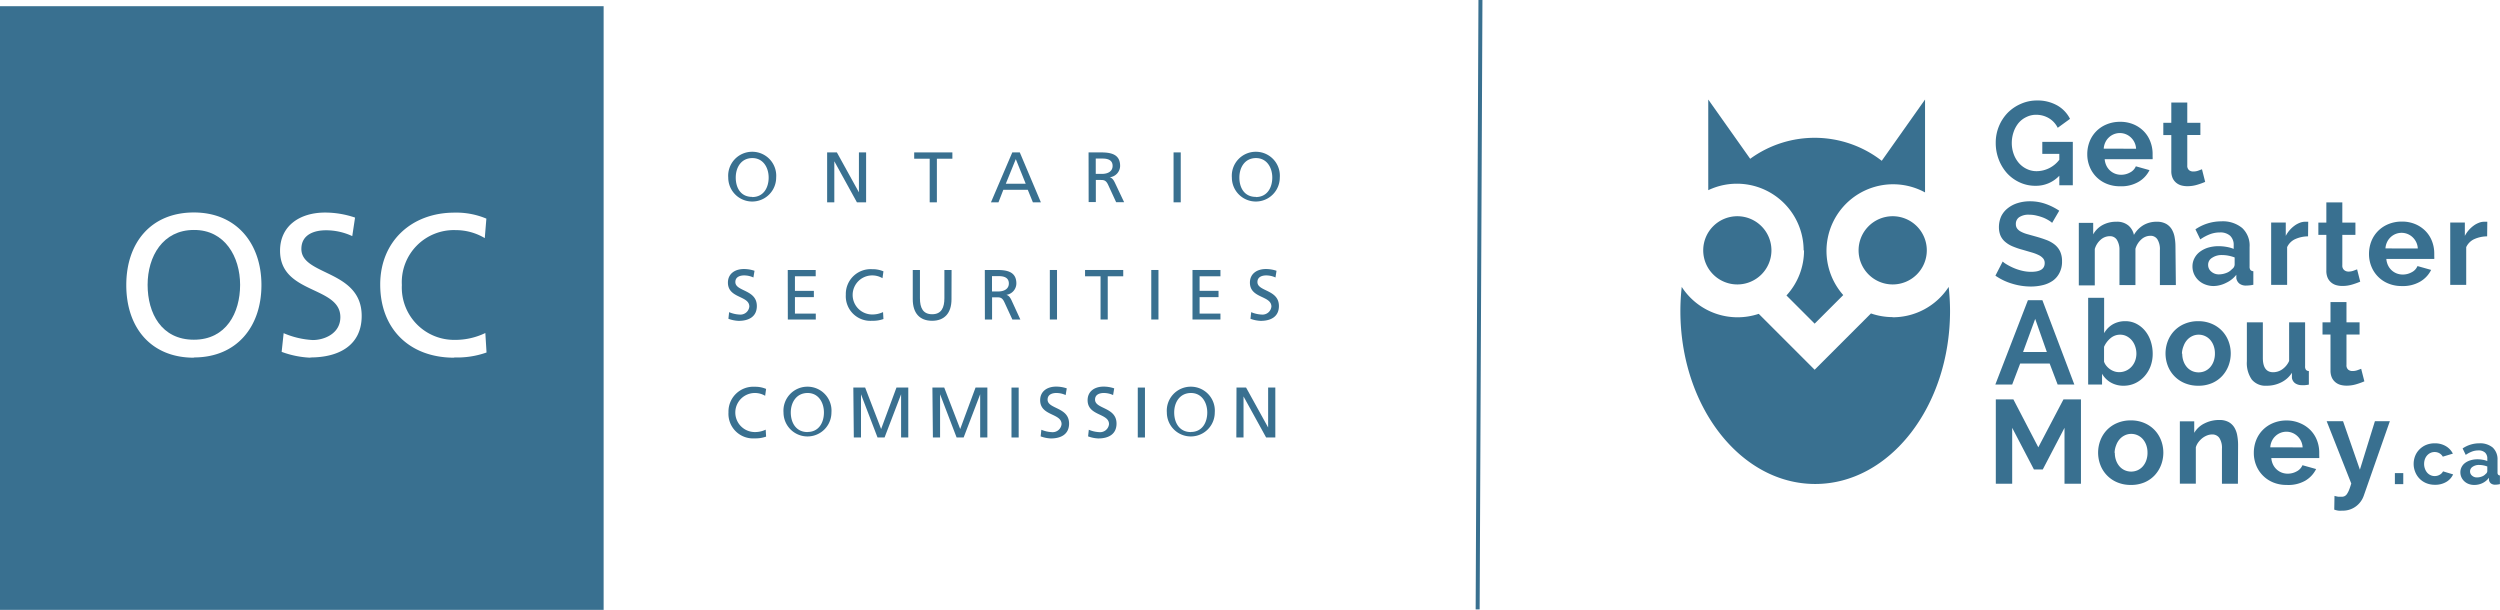 <svg id="Layer_1" data-name="Layer 1" xmlns="http://www.w3.org/2000/svg" viewBox="0 0 312.98 76.35">
  <title>logo</title>
  <line x1="185.34" x2="184.99" y2="76.29" fill="none" stroke="#397090" stroke-miterlimit="10" stroke-width="0.5"/>
  <g>
    <g>
      <path d="M257.81,22a4,4,0,0,1-2.95,1.26,4.65,4.65,0,0,1-2-.42,4.93,4.93,0,0,1-1.59-1.15A5.46,5.46,0,0,1,250.24,20a5.71,5.71,0,0,1-.39-2.13,5.37,5.37,0,0,1,1.48-3.73A5.22,5.22,0,0,1,253,13a4.89,4.89,0,0,1,2-.42,5,5,0,0,1,2.55.62,4,4,0,0,1,1.6,1.68L257.61,16a2.85,2.85,0,0,0-1.12-1.21,3.09,3.09,0,0,0-1.57-.42,2.67,2.67,0,0,0-1.23.28,2.86,2.86,0,0,0-1,.77,3.62,3.62,0,0,0-.61,1.13,4.2,4.2,0,0,0-.22,1.35,4,4,0,0,0,.24,1.39,3.53,3.53,0,0,0,.65,1.12,3,3,0,0,0,1,.75,2.82,2.82,0,0,0,1.24.27A3.6,3.6,0,0,0,257.81,20v-.74h-2.13v-1.5h3.82v5.43h-1.69Z" fill="#397090"/>
      <path d="M265.42,23.32a4.33,4.33,0,0,1-1.7-.32,3.83,3.83,0,0,1-2.12-2.15,4.1,4.1,0,0,1-.29-1.53,4.34,4.34,0,0,1,.28-1.57,3.82,3.82,0,0,1,.82-1.29,3.9,3.9,0,0,1,1.3-.88,4.34,4.34,0,0,1,1.72-.33,4.23,4.23,0,0,1,1.7.33,3.91,3.91,0,0,1,1.28.88,3.71,3.71,0,0,1,.8,1.28,4.25,4.25,0,0,1,.28,1.52c0,.13,0,.25,0,.37a1.65,1.65,0,0,1,0,.3h-6a2.31,2.31,0,0,0,.22.82,2,2,0,0,0,.46.61,2,2,0,0,0,.64.39,2.09,2.09,0,0,0,.74.13,2.3,2.3,0,0,0,1.12-.29,1.54,1.54,0,0,0,.72-.77l1.71.48a3.47,3.47,0,0,1-1.38,1.47A4.27,4.27,0,0,1,265.42,23.32Zm2-4.7a2.07,2.07,0,0,0-.65-1.41,2,2,0,0,0-2.76,0,2,2,0,0,0-.44.61,2.11,2.11,0,0,0-.2.79Z" fill="#397090"/>
      <path d="M276.07,22.77a8.59,8.59,0,0,1-1,.36,4.13,4.13,0,0,1-1.22.18,2.84,2.84,0,0,1-.78-.1,1.73,1.73,0,0,1-.64-.34,1.63,1.63,0,0,1-.44-.59,2.14,2.14,0,0,1-.16-.89V16.91h-1V15.37h1V12.84h2v2.53h1.64v1.53h-1.64v3.81a.71.71,0,0,0,.22.59.82.82,0,0,0,.53.17,1.82,1.82,0,0,0,.61-.1l.48-.18Z" fill="#397090"/>
    </g>
    <g>
      <g>
        <path d="M256.91,27.9a2.62,2.62,0,0,0-.38-.28,4.54,4.54,0,0,0-.67-.35A5.91,5.91,0,0,0,255,27a3.77,3.77,0,0,0-.94-.12,2.11,2.11,0,0,0-1.27.31,1,1,0,0,0-.42.88.9.9,0,0,0,.16.54A1.35,1.35,0,0,0,253,29a3.85,3.85,0,0,0,.75.3l1,.28q.77.21,1.41.45a3.83,3.83,0,0,1,1.07.59,2.46,2.46,0,0,1,.68.86,2.83,2.83,0,0,1,.24,1.23,3,3,0,0,1-.32,1.45,2.68,2.68,0,0,1-.86,1,3.74,3.74,0,0,1-1.25.54,6.29,6.29,0,0,1-1.48.17,7.94,7.94,0,0,1-2.35-.36,7.25,7.25,0,0,1-2.08-1l.91-1.77a2.8,2.8,0,0,0,.48.35,7.35,7.35,0,0,0,.83.43,6.41,6.41,0,0,0,1.06.36,4.77,4.77,0,0,0,1.19.15q1.7,0,1.7-1.09a.89.89,0,0,0-.19-.58,1.66,1.66,0,0,0-.55-.42,5.31,5.31,0,0,0-.86-.33l-1.13-.33a9.71,9.71,0,0,1-1.32-.45,3.47,3.47,0,0,1-.93-.58,2.18,2.18,0,0,1-.56-.77,2.69,2.69,0,0,1-.19-1,3.28,3.28,0,0,1,.3-1.43,2.9,2.9,0,0,1,.83-1,3.76,3.76,0,0,1,1.23-.63,5.1,5.1,0,0,1,1.5-.22,5.82,5.82,0,0,1,2.05.35,7.62,7.62,0,0,1,1.64.83Z" fill="#397090"/>
        <path d="M272.4,35.69h-2V31.32a2.32,2.32,0,0,0-.32-1.37,1,1,0,0,0-.88-.43,1.67,1.67,0,0,0-1.12.45,2.5,2.5,0,0,0-.74,1.18v4.54h-2V31.32A2.32,2.32,0,0,0,265,30a1,1,0,0,0-.88-.43A1.7,1.7,0,0,0,263,30a2.44,2.44,0,0,0-.75,1.18v4.55h-2V27.9h1.8v1.44a3,3,0,0,1,1.18-1.17,3.54,3.54,0,0,1,1.72-.41,2.21,2.21,0,0,1,1.52.48,2.13,2.13,0,0,1,.68,1.17,3.37,3.37,0,0,1,1.2-1.23,3.25,3.25,0,0,1,1.67-.42,2.31,2.31,0,0,1,1.17.27,1.93,1.93,0,0,1,.71.7,2.93,2.93,0,0,1,.35,1,6.47,6.47,0,0,1,.1,1.12Z" fill="#397090"/>
      </g>
      <g>
        <path d="M277.15,35.81a2.94,2.94,0,0,1-1.06-.19,2.52,2.52,0,0,1-.85-.52,2.43,2.43,0,0,1-.56-.78,2.38,2.38,0,0,1-.2-1,2.17,2.17,0,0,1,.25-1,2.34,2.34,0,0,1,.68-.8,3.42,3.42,0,0,1,1-.51,4.59,4.59,0,0,1,1.34-.19,5.78,5.78,0,0,1,1,.09,4.17,4.17,0,0,1,.89.25v-.45a1.56,1.56,0,0,0-.44-1.19,1.83,1.83,0,0,0-1.3-.42,3.45,3.45,0,0,0-1.22.22,5.63,5.63,0,0,0-1.22.65l-.61-1.26a5.75,5.75,0,0,1,3.24-1,3.8,3.8,0,0,1,2.61.83,3,3,0,0,1,.93,2.39v2.42a.7.7,0,0,0,.11.45.49.49,0,0,0,.36.15v1.7a4.46,4.46,0,0,1-.88.1,1.33,1.33,0,0,1-.87-.25,1.09,1.09,0,0,1-.38-.67l0-.43a3.46,3.46,0,0,1-1.26,1A3.63,3.63,0,0,1,277.15,35.81Zm.57-1.46a2.59,2.59,0,0,0,1-.18,1.74,1.74,0,0,0,.71-.48.72.72,0,0,0,.33-.57v-.89a4.87,4.87,0,0,0-.77-.22,4.19,4.19,0,0,0-.8-.08,2.12,2.12,0,0,0-1.26.35,1,1,0,0,0-.49.88,1.06,1.06,0,0,0,.39.84A1.4,1.4,0,0,0,277.72,34.35Z" fill="#397090"/>
        <path d="M288.95,29.59a4,4,0,0,0-1.62.35,2.05,2.05,0,0,0-1,1v4.72h-2v-7.8h1.83v1.67a3.59,3.59,0,0,1,.49-.72,3.81,3.81,0,0,1,.61-.56,2.81,2.81,0,0,1,.66-.36,1.81,1.81,0,0,1,.65-.13h.4Z" fill="#397090"/>
        <path d="M295.48,35.26a8.68,8.68,0,0,1-1,.36,4.14,4.14,0,0,1-1.22.18,2.85,2.85,0,0,1-.78-.1,1.72,1.72,0,0,1-.64-.34,1.63,1.63,0,0,1-.44-.59,2.16,2.16,0,0,1-.16-.89V29.4h-1V27.87h1V25.34h2v2.53h1.64V29.4h-1.64v3.81a.71.71,0,0,0,.22.59A.82.82,0,0,0,294,34a1.82,1.82,0,0,0,.61-.1l.48-.18Z" fill="#397090"/>
        <path d="M300.69,35.81a4.33,4.33,0,0,1-1.7-.32,3.83,3.83,0,0,1-2.12-2.15,4.12,4.12,0,0,1-.29-1.53,4.36,4.36,0,0,1,.28-1.57,3.84,3.84,0,0,1,.82-1.29,3.9,3.9,0,0,1,1.3-.88,4.34,4.34,0,0,1,1.72-.33,4.23,4.23,0,0,1,1.7.33,3.92,3.92,0,0,1,1.28.88,3.73,3.73,0,0,1,.8,1.28,4.27,4.27,0,0,1,.27,1.52c0,.13,0,.25,0,.37a1.46,1.46,0,0,1,0,.3h-6a2.31,2.31,0,0,0,.22.82,2,2,0,0,0,1.1,1,2.1,2.1,0,0,0,.74.13,2.29,2.29,0,0,0,1.12-.29,1.53,1.53,0,0,0,.72-.77l1.71.48a3.48,3.48,0,0,1-1.38,1.47A4.27,4.27,0,0,1,300.69,35.81Zm2-4.7a2.07,2.07,0,0,0-.65-1.41,2,2,0,0,0-2.76,0,2,2,0,0,0-.44.61,2.14,2.14,0,0,0-.2.79Z" fill="#397090"/>
        <path d="M311.37,29.59a4,4,0,0,0-1.62.35,2.05,2.05,0,0,0-1,1v4.72h-2v-7.8h1.83v1.67a3.59,3.59,0,0,1,.49-.72,3.81,3.81,0,0,1,.61-.56,2.81,2.81,0,0,1,.66-.36,1.81,1.81,0,0,1,.65-.13h.4Z" fill="#397090"/>
      </g>
    </g>
    <g>
      <path d="M253.88,37.58h1.81l4,10.56H257.6l-1-2.63h-3.69l-1,2.63h-2.11Zm2.37,6.49-1.46-4.15-1.52,4.15Z" fill="#397090"/>
      <path d="M265.85,48.29a3.14,3.14,0,0,1-1.59-.4,2.93,2.93,0,0,1-1.1-1.1v1.35h-1.74V37.28h2v4.43a3,3,0,0,1,1.09-1.11,3.09,3.09,0,0,1,1.58-.39,2.94,2.94,0,0,1,1.38.33,3.47,3.47,0,0,1,1.08.88,4,4,0,0,1,.7,1.29,5,5,0,0,1,.25,1.56,4.45,4.45,0,0,1-.27,1.58,4,4,0,0,1-.77,1.27,3.62,3.62,0,0,1-1.16.86A3.38,3.38,0,0,1,265.85,48.29Zm-.55-1.7a2.05,2.05,0,0,0,.88-.19,2.09,2.09,0,0,0,.68-.5,2.25,2.25,0,0,0,.44-.73,2.53,2.53,0,0,0,.16-.89,2.76,2.76,0,0,0-.15-.91,2.37,2.37,0,0,0-.42-.76,2.13,2.13,0,0,0-.65-.52,1.75,1.75,0,0,0-.82-.19,1.82,1.82,0,0,0-1.2.44,2.92,2.92,0,0,0-.81,1.08v1.86a1.71,1.71,0,0,0,.31.54,2.24,2.24,0,0,0,.45.41,2.17,2.17,0,0,0,.55.27A1.84,1.84,0,0,0,265.3,46.59Z" fill="#397090"/>
      <path d="M275.2,48.29a4.28,4.28,0,0,1-1.71-.33,3.82,3.82,0,0,1-2.1-2.17,4.32,4.32,0,0,1,0-3.08,3.89,3.89,0,0,1,.81-1.29,3.84,3.84,0,0,1,1.29-.88,4.28,4.28,0,0,1,1.71-.33,4.23,4.23,0,0,1,1.7.33,3.86,3.86,0,0,1,1.28.88,3.91,3.91,0,0,1,.81,1.29,4.34,4.34,0,0,1,0,3.08,4,4,0,0,1-.8,1.29,3.77,3.77,0,0,1-1.28.89A4.28,4.28,0,0,1,275.2,48.29Zm-2-4a2.71,2.71,0,0,0,.16.94,2.31,2.31,0,0,0,.43.74,1.93,1.93,0,0,0,.65.48,2,2,0,0,0,1.61,0,1.93,1.93,0,0,0,.65-.48,2.28,2.28,0,0,0,.43-.74,2.78,2.78,0,0,0,.16-1,2.74,2.74,0,0,0-.16-.94,2.29,2.29,0,0,0-.43-.74,1.92,1.92,0,0,0-.65-.48,1.9,1.9,0,0,0-.8-.17,1.82,1.82,0,0,0-.8.18,2,2,0,0,0-.65.49,2.3,2.3,0,0,0-.43.74A2.73,2.73,0,0,0,273.16,44.26Z" fill="#397090"/>
      <path d="M283.74,48.29a2.21,2.21,0,0,1-1.83-.77,3.59,3.59,0,0,1-.62-2.29V40.35h2v4.45q0,1.8,1.29,1.8a2,2,0,0,0,1.12-.35,2.52,2.52,0,0,0,.88-1.06V40.35h2v5.5a.7.7,0,0,0,.11.45.49.49,0,0,0,.36.15v1.7a4.11,4.11,0,0,1-.5.07l-.36,0a1.44,1.44,0,0,1-.87-.25,1,1,0,0,1-.39-.68l0-.62a3.31,3.31,0,0,1-1.34,1.2A4,4,0,0,1,283.74,48.29Z" fill="#397090"/>
      <path d="M296,47.74a8.68,8.68,0,0,1-1,.36,4.13,4.13,0,0,1-1.22.18,2.85,2.85,0,0,1-.78-.1,1.72,1.72,0,0,1-.64-.34,1.63,1.63,0,0,1-.44-.59,2.16,2.16,0,0,1-.16-.89V41.88h-1V40.35h1V37.82h2v2.53h1.64v1.53h-1.64v3.81a.71.71,0,0,0,.22.59.82.82,0,0,0,.53.17,1.82,1.82,0,0,0,.61-.1l.48-.18Z" fill="#397090"/>
    </g>
    <g>
      <path d="M217.5,35.61a4.27,4.27,0,1,0-4.27-4.27,4.27,4.27,0,0,0,4.27,4.27" fill="#397090"/>
      <path d="M236.94,39.7a8.31,8.31,0,0,1-2.71-.46l-7.05,7.05-7-7a8.33,8.33,0,0,1-9.64-3.37,27.16,27.16,0,0,0-.17,3c0,12,7.56,21.67,16.88,21.67s16.88-9.7,16.88-21.67a28,28,0,0,0-.17-3,8.35,8.35,0,0,1-7,3.8" fill="#397090"/>
      <path d="M236.94,35.61a4.27,4.27,0,1,0-4.26-4.27,4.27,4.27,0,0,0,4.26,4.27" fill="#397090"/>
      <path d="M225.85,31.35a8.32,8.32,0,0,1-2.2,5.64l3.53,3.53,3.58-3.58A8.34,8.34,0,0,1,241,24.09V12.46l-5.42,7.67a13.7,13.7,0,0,0-16.47-.25l-5.25-7.42V23.81a8.35,8.35,0,0,1,11.94,7.54" fill="#397090"/>
    </g>
    <g>
      <path d="M258.46,60.56v-7l-2.72,5.21h-1.11l-2.72-5.21v7h-2.05V50h2.2l3.12,6,3.15-6h2.19V60.56Z" fill="#397090"/>
      <path d="M266.76,60.71a4.28,4.28,0,0,1-1.71-.33,3.82,3.82,0,0,1-2.1-2.17,4.32,4.32,0,0,1,0-3.08,3.89,3.89,0,0,1,.81-1.29,3.84,3.84,0,0,1,1.29-.88,4.28,4.28,0,0,1,1.71-.33,4.23,4.23,0,0,1,1.7.33,3.86,3.86,0,0,1,1.28.88,3.91,3.91,0,0,1,.81,1.29,4.34,4.34,0,0,1,0,3.08,4,4,0,0,1-.8,1.29,3.77,3.77,0,0,1-1.28.89A4.28,4.28,0,0,1,266.76,60.71Zm-2-4a2.71,2.71,0,0,0,.16.94,2.31,2.31,0,0,0,.43.74,1.93,1.93,0,0,0,.65.48,2,2,0,0,0,1.61,0,1.93,1.93,0,0,0,.65-.48,2.28,2.28,0,0,0,.43-.74,2.78,2.78,0,0,0,.16-1,2.74,2.74,0,0,0-.16-.94,2.29,2.29,0,0,0-.43-.74,1.92,1.92,0,0,0-.65-.48,1.9,1.9,0,0,0-.8-.17,1.82,1.82,0,0,0-.8.18,2,2,0,0,0-.65.49,2.3,2.3,0,0,0-.43.74A2.73,2.73,0,0,0,264.73,56.68Z" fill="#397090"/>
      <path d="M280.17,60.56h-2V56.19a2.28,2.28,0,0,0-.33-1.37,1.07,1.07,0,0,0-.91-.43,1.69,1.69,0,0,0-.61.12,2.25,2.25,0,0,0-.59.33,2.72,2.72,0,0,0-.5.51,2,2,0,0,0-.33.65v4.55h-2v-7.8h1.8v1.44A3,3,0,0,1,276,53a4,4,0,0,1,1.84-.42,2.34,2.34,0,0,1,1.19.27,1.93,1.93,0,0,1,.71.7,2.93,2.93,0,0,1,.35,1,6.47,6.47,0,0,1,.1,1.12Z" fill="#397090"/>
      <path d="M286.27,60.71a4.33,4.33,0,0,1-1.7-.32,3.89,3.89,0,0,1-1.29-.87,3.84,3.84,0,0,1-.83-1.28,4.1,4.1,0,0,1-.29-1.53,4.34,4.34,0,0,1,.28-1.57,3.82,3.82,0,0,1,.82-1.29,3.91,3.91,0,0,1,1.3-.88,4.33,4.33,0,0,1,1.72-.33A4.23,4.23,0,0,1,288,53a3.93,3.93,0,0,1,1.28.88,3.74,3.74,0,0,1,.8,1.28,4.24,4.24,0,0,1,.27,1.52c0,.13,0,.25,0,.37a1.56,1.56,0,0,1,0,.3h-6a2.34,2.34,0,0,0,.22.82,2.05,2.05,0,0,0,.46.61,2,2,0,0,0,.64.39,2.09,2.09,0,0,0,.74.13,2.3,2.3,0,0,0,1.12-.29,1.54,1.54,0,0,0,.72-.77l1.71.48a3.48,3.48,0,0,1-1.38,1.47A4.27,4.27,0,0,1,286.27,60.71Zm2-4.7a2.08,2.08,0,0,0-.65-1.41,2,2,0,0,0-2.76,0,2,2,0,0,0-.44.61,2.16,2.16,0,0,0-.2.79Z" fill="#397090"/>
      <path d="M292.26,62.08a3.94,3.94,0,0,0,.49.11l.4,0a.85.85,0,0,0,.36-.07.77.77,0,0,0,.3-.26,2.64,2.64,0,0,0,.27-.51c.09-.22.18-.49.28-.82l-3.08-7.8h2.05l2.11,6.07,1.88-6.07h1.87l-3.27,9.34a2.8,2.8,0,0,1-1,1.34,2.72,2.72,0,0,1-1.7.52,3.14,3.14,0,0,1-.48,0,3,3,0,0,1-.51-.13Z" fill="#397090"/>
      <g>
        <path d="M299.82,60.61V59.23h1.05v1.38Z" fill="#397090"/>
        <path d="M302.17,58.1a2.73,2.73,0,0,1,.18-1,2.41,2.41,0,0,1,.53-.82,2.57,2.57,0,0,1,.83-.57,2.76,2.76,0,0,1,1.1-.21,2.64,2.64,0,0,1,1.4.36,2.27,2.27,0,0,1,.87.93l-1.26.38a1.13,1.13,0,0,0-.43-.43,1.21,1.21,0,0,0-.59-.15,1.22,1.22,0,0,0-.52.11,1.27,1.27,0,0,0-.42.31,1.43,1.43,0,0,0-.28.47,1.79,1.79,0,0,0-.1.61,1.72,1.72,0,0,0,.11.61,1.55,1.55,0,0,0,.28.48,1.25,1.25,0,0,0,.42.31,1.2,1.2,0,0,0,.51.11,1.24,1.24,0,0,0,.64-.17,1,1,0,0,0,.41-.42l1.26.38a2.11,2.11,0,0,1-.85.94,2.68,2.68,0,0,1-1.43.36,2.76,2.76,0,0,1-1.1-.21,2.5,2.5,0,0,1-1.37-1.41A2.68,2.68,0,0,1,302.17,58.1Z" fill="#397090"/>
        <path d="M309.74,60.71a1.9,1.9,0,0,1-.68-.12,1.62,1.62,0,0,1-.55-.34,1.56,1.56,0,0,1-.36-.5,1.52,1.52,0,0,1-.13-.63,1.4,1.4,0,0,1,.16-.66,1.5,1.5,0,0,1,.44-.51,2.21,2.21,0,0,1,.68-.33,3,3,0,0,1,.86-.12,3.73,3.73,0,0,1,.66.06,2.67,2.67,0,0,1,.57.16v-.29a1,1,0,0,0-.28-.77,1.18,1.18,0,0,0-.84-.27,2.22,2.22,0,0,0-.79.14,3.63,3.63,0,0,0-.79.42l-.39-.81a3.71,3.71,0,0,1,2.09-.64,2.45,2.45,0,0,1,1.68.53,2,2,0,0,1,.6,1.54v1.56a.45.45,0,0,0,.07.29.31.31,0,0,0,.23.1v1.09a2.88,2.88,0,0,1-.57.07.86.86,0,0,1-.56-.16.7.7,0,0,1-.24-.43l0-.28a2.23,2.23,0,0,1-.81.67A2.34,2.34,0,0,1,309.74,60.71Zm.36-.94a1.66,1.66,0,0,0,.62-.12,1.12,1.12,0,0,0,.46-.31.46.46,0,0,0,.21-.36v-.58a3.09,3.09,0,0,0-.5-.14,2.68,2.68,0,0,0-.52-.05,1.37,1.37,0,0,0-.82.23.68.68,0,0,0-.32.57.69.69,0,0,0,.25.54A.91.91,0,0,0,310.11,59.77Z" fill="#397090"/>
      </g>
    </g>
  </g>
  <g>
    <path d="M94.17,19a3,3,0,0,1,3,3.23,3,3,0,1,1-6,0A3,3,0,0,1,94.17,19Zm0,5.67c1.44,0,2.06-1.2,2.06-2.44s-.68-2.45-2.06-2.44-2.06,1.17-2.06,2.44S92.72,24.65,94.17,24.65Z" fill="#397090"/>
    <path d="M103.55,19.08h1.22l2.76,5h0v-5h.9v6.25h-1.15l-2.83-5.14h0v5.14h-.9Z" fill="#397090"/>
    <path d="M116.39,19.87h-1.94v-.79h4.78v.79h-1.94v5.46h-.9Z" fill="#397090"/>
    <path d="M126.73,19.08h.94l2.64,6.25h-1l-.64-1.57h-3.06L125,25.33h-.94Zm.44.84L125.92,23h2.49Z" fill="#397090"/>
    <path d="M136.28,19.08h1.53c1.23,0,2.42.2,2.42,1.69a1.45,1.45,0,0,1-1.29,1.42v0c.28.11.41.24.61.63l1.18,2.49h-1l-1-2.17c-.28-.61-.57-.61-1-.61h-.54v2.77h-.9Zm.9,2.69h.76c.85,0,1.35-.38,1.35-1s-.43-.92-1.25-.92h-.86Z" fill="#397090"/>
    <path d="M146.92,19.08h.9v6.25h-.9Z" fill="#397090"/>
    <path d="M157.22,19a3,3,0,0,1,3,3.23,3,3,0,1,1-6,0A3,3,0,0,1,157.22,19Zm0,5.67c1.44,0,2.06-1.2,2.06-2.44s-.68-2.45-2.06-2.44-2.06,1.17-2.06,2.44S155.78,24.65,157.22,24.65Z" fill="#397090"/>
    <path d="M94.32,34.74a2.73,2.73,0,0,0-1.17-.26c-.5,0-1.09.18-1.09.83,0,1.2,2.69.92,2.69,3,0,1.33-1,1.86-2.28,1.86a4.19,4.19,0,0,1-1.28-.26l.09-.83a3.78,3.78,0,0,0,1.3.3,1.12,1.12,0,0,0,1.23-1c0-1.4-2.68-1-2.68-3,0-1.11.88-1.7,2-1.7a4.14,4.14,0,0,1,1.33.22Z" fill="#397090"/>
    <path d="M98.62,33.8h3.5v.79H99.52v1.82h2.37v.79H99.52v2.06h2.61V40h-3.5Z" fill="#397090"/>
    <path d="M110.48,34.83a2.5,2.5,0,0,0-1.29-.35,2.44,2.44,0,0,0,0,4.89,3.1,3.1,0,0,0,1.36-.3l.05.87a3.91,3.91,0,0,1-1.42.22,3.08,3.08,0,0,1-3.29-3.26,3.11,3.11,0,0,1,3.3-3.2,3.44,3.44,0,0,1,1.41.27Z" fill="#397090"/>
    <path d="M119.12,37.46c0,1.75-.89,2.7-2.43,2.7s-2.42-.94-2.42-2.7V33.8h.9v3.54c0,1.2.38,2,1.53,2s1.53-.82,1.53-2V33.8h.9Z" fill="#397090"/>
    <path d="M123.29,33.8h1.53c1.23,0,2.42.2,2.42,1.69A1.45,1.45,0,0,1,126,36.91v0c.28.11.41.24.61.63L127.74,40h-1l-1-2.17c-.28-.61-.57-.61-1-.61h-.54V40h-.9Zm.9,2.69h.76c.85,0,1.35-.38,1.35-1s-.43-.92-1.25-.92h-.86Z" fill="#397090"/>
    <path d="M131.43,33.8h.9V40h-.9Z" fill="#397090"/>
    <path d="M137.78,34.59h-1.94V33.8h4.78v.79h-1.94V40h-.9Z" fill="#397090"/>
    <path d="M144.13,33.8h.9V40h-.9Z" fill="#397090"/>
    <path d="M149.29,33.8h3.5v.79h-2.61v1.82h2.37v.79h-2.37v2.06h2.61V40h-3.5Z" fill="#397090"/>
    <path d="M159.68,34.74a2.73,2.73,0,0,0-1.17-.26c-.5,0-1.09.18-1.09.83,0,1.2,2.69.92,2.69,3,0,1.33-1,1.86-2.28,1.86a4.18,4.18,0,0,1-1.28-.26l.09-.83a3.77,3.77,0,0,0,1.3.3,1.12,1.12,0,0,0,1.23-1c0-1.4-2.69-1-2.69-3,0-1.11.88-1.7,2-1.7a4.15,4.15,0,0,1,1.33.22Z" fill="#397090"/>
    <path d="M95.79,49.55a2.51,2.51,0,0,0-1.29-.35,2.44,2.44,0,0,0,0,4.89,3.09,3.09,0,0,0,1.36-.3l.05.87a3.9,3.9,0,0,1-1.42.22,3.08,3.08,0,0,1-3.29-3.26,3.11,3.11,0,0,1,3.3-3.2,3.44,3.44,0,0,1,1.41.27Z" fill="#397090"/>
    <path d="M101.09,48.41a3,3,0,0,1,3,3.23,3,3,0,1,1-6,0A3,3,0,0,1,101.09,48.41Zm0,5.67c1.44,0,2.06-1.2,2.06-2.44s-.68-2.45-2.06-2.44S99,50.37,99,51.64,99.65,54.09,101.09,54.09Z" fill="#397090"/>
    <path d="M106.83,48.52h1.48l2,5.19,1.92-5.19h1.48v6.25h-.9V49.36h0l-2.07,5.41h-.88l-2.07-5.41h0v5.41h-.9Z" fill="#397090"/>
    <path d="M116.73,48.52h1.48l2,5.19,1.92-5.19h1.48v6.25h-.9V49.36h0l-2.07,5.41h-.88l-2.07-5.41h0v5.41h-.9Z" fill="#397090"/>
    <path d="M126.63,48.52h.9v6.25h-.9Z" fill="#397090"/>
    <path d="M133.41,49.46a2.73,2.73,0,0,0-1.17-.26c-.5,0-1.09.18-1.09.83,0,1.2,2.69.92,2.69,3,0,1.33-1,1.86-2.28,1.86a4.19,4.19,0,0,1-1.28-.26l.09-.83a3.78,3.78,0,0,0,1.3.3,1.12,1.12,0,0,0,1.23-1c0-1.4-2.68-1-2.68-3,0-1.11.88-1.7,2-1.7a4.14,4.14,0,0,1,1.33.22Z" fill="#397090"/>
    <path d="M139.35,49.46a2.72,2.72,0,0,0-1.17-.26c-.5,0-1.09.18-1.09.83,0,1.2,2.69.92,2.69,3,0,1.33-1,1.86-2.28,1.86a4.17,4.17,0,0,1-1.28-.26l.09-.83a3.77,3.77,0,0,0,1.3.3,1.12,1.12,0,0,0,1.23-1c0-1.4-2.68-1-2.68-3,0-1.11.88-1.7,2-1.7a4.14,4.14,0,0,1,1.33.22Z" fill="#397090"/>
    <path d="M142.44,48.52h.9v6.25h-.9Z" fill="#397090"/>
    <path d="M149.08,48.41a3,3,0,0,1,3,3.23,3,3,0,1,1-6,0A3,3,0,0,1,149.08,48.41Zm0,5.67c1.44,0,2.06-1.2,2.06-2.44s-.68-2.45-2.06-2.44S147,50.37,147,51.64,147.64,54.09,149.08,54.09Z" fill="#397090"/>
    <path d="M154.8,48.52H156l2.76,5h0v-5h.9v6.25h-1.15l-2.83-5.14h0v5.14h-.9Z" fill="#397090"/>
  </g>
  <g>
    <path d="M24.27,28.79c-3.88,0-5.79,3.3-5.79,6.87s1.74,6.87,5.79,6.87,5.79-3.37,5.79-6.87S28.15,28.76,24.27,28.79Z" fill="#397090"/>
    <path d="M0,.78V76.35H75.57V.78Zm24.27,44c-5.36,0-8.46-3.75-8.46-9.09s3.12-9.09,8.46-9.09,8.46,3.88,8.46,9.09S29.64,44.75,24.27,44.75Zm14.59,0a11.72,11.72,0,0,1-3.6-.73l.25-2.34a10.65,10.65,0,0,0,3.65.86c1.43,0,3.45-.8,3.45-2.87,0-3.93-7.55-2.84-7.55-8.31,0-3.12,2.47-4.78,5.64-4.78a11.69,11.69,0,0,1,3.75.63l-.35,2.32a7.75,7.75,0,0,0-3.3-.73c-1.41,0-3.07.5-3.07,2.34,0,3.37,7.55,2.59,7.55,8.38C45.28,43.26,42.39,44.75,38.86,44.75Zm18,0c-5.57,0-9.26-3.58-9.26-9.16,0-5.41,3.93-9,9.29-9a9.68,9.68,0,0,1,4,.75l-.2,2.44a7.07,7.07,0,0,0-3.63-1,6.52,6.52,0,0,0-6.75,6.87,6.55,6.55,0,0,0,6.62,6.87,8.66,8.66,0,0,0,3.83-.86l.15,2.44A11,11,0,0,1,56.87,44.75Z" fill="#397090"/>
  </g>
</svg>
